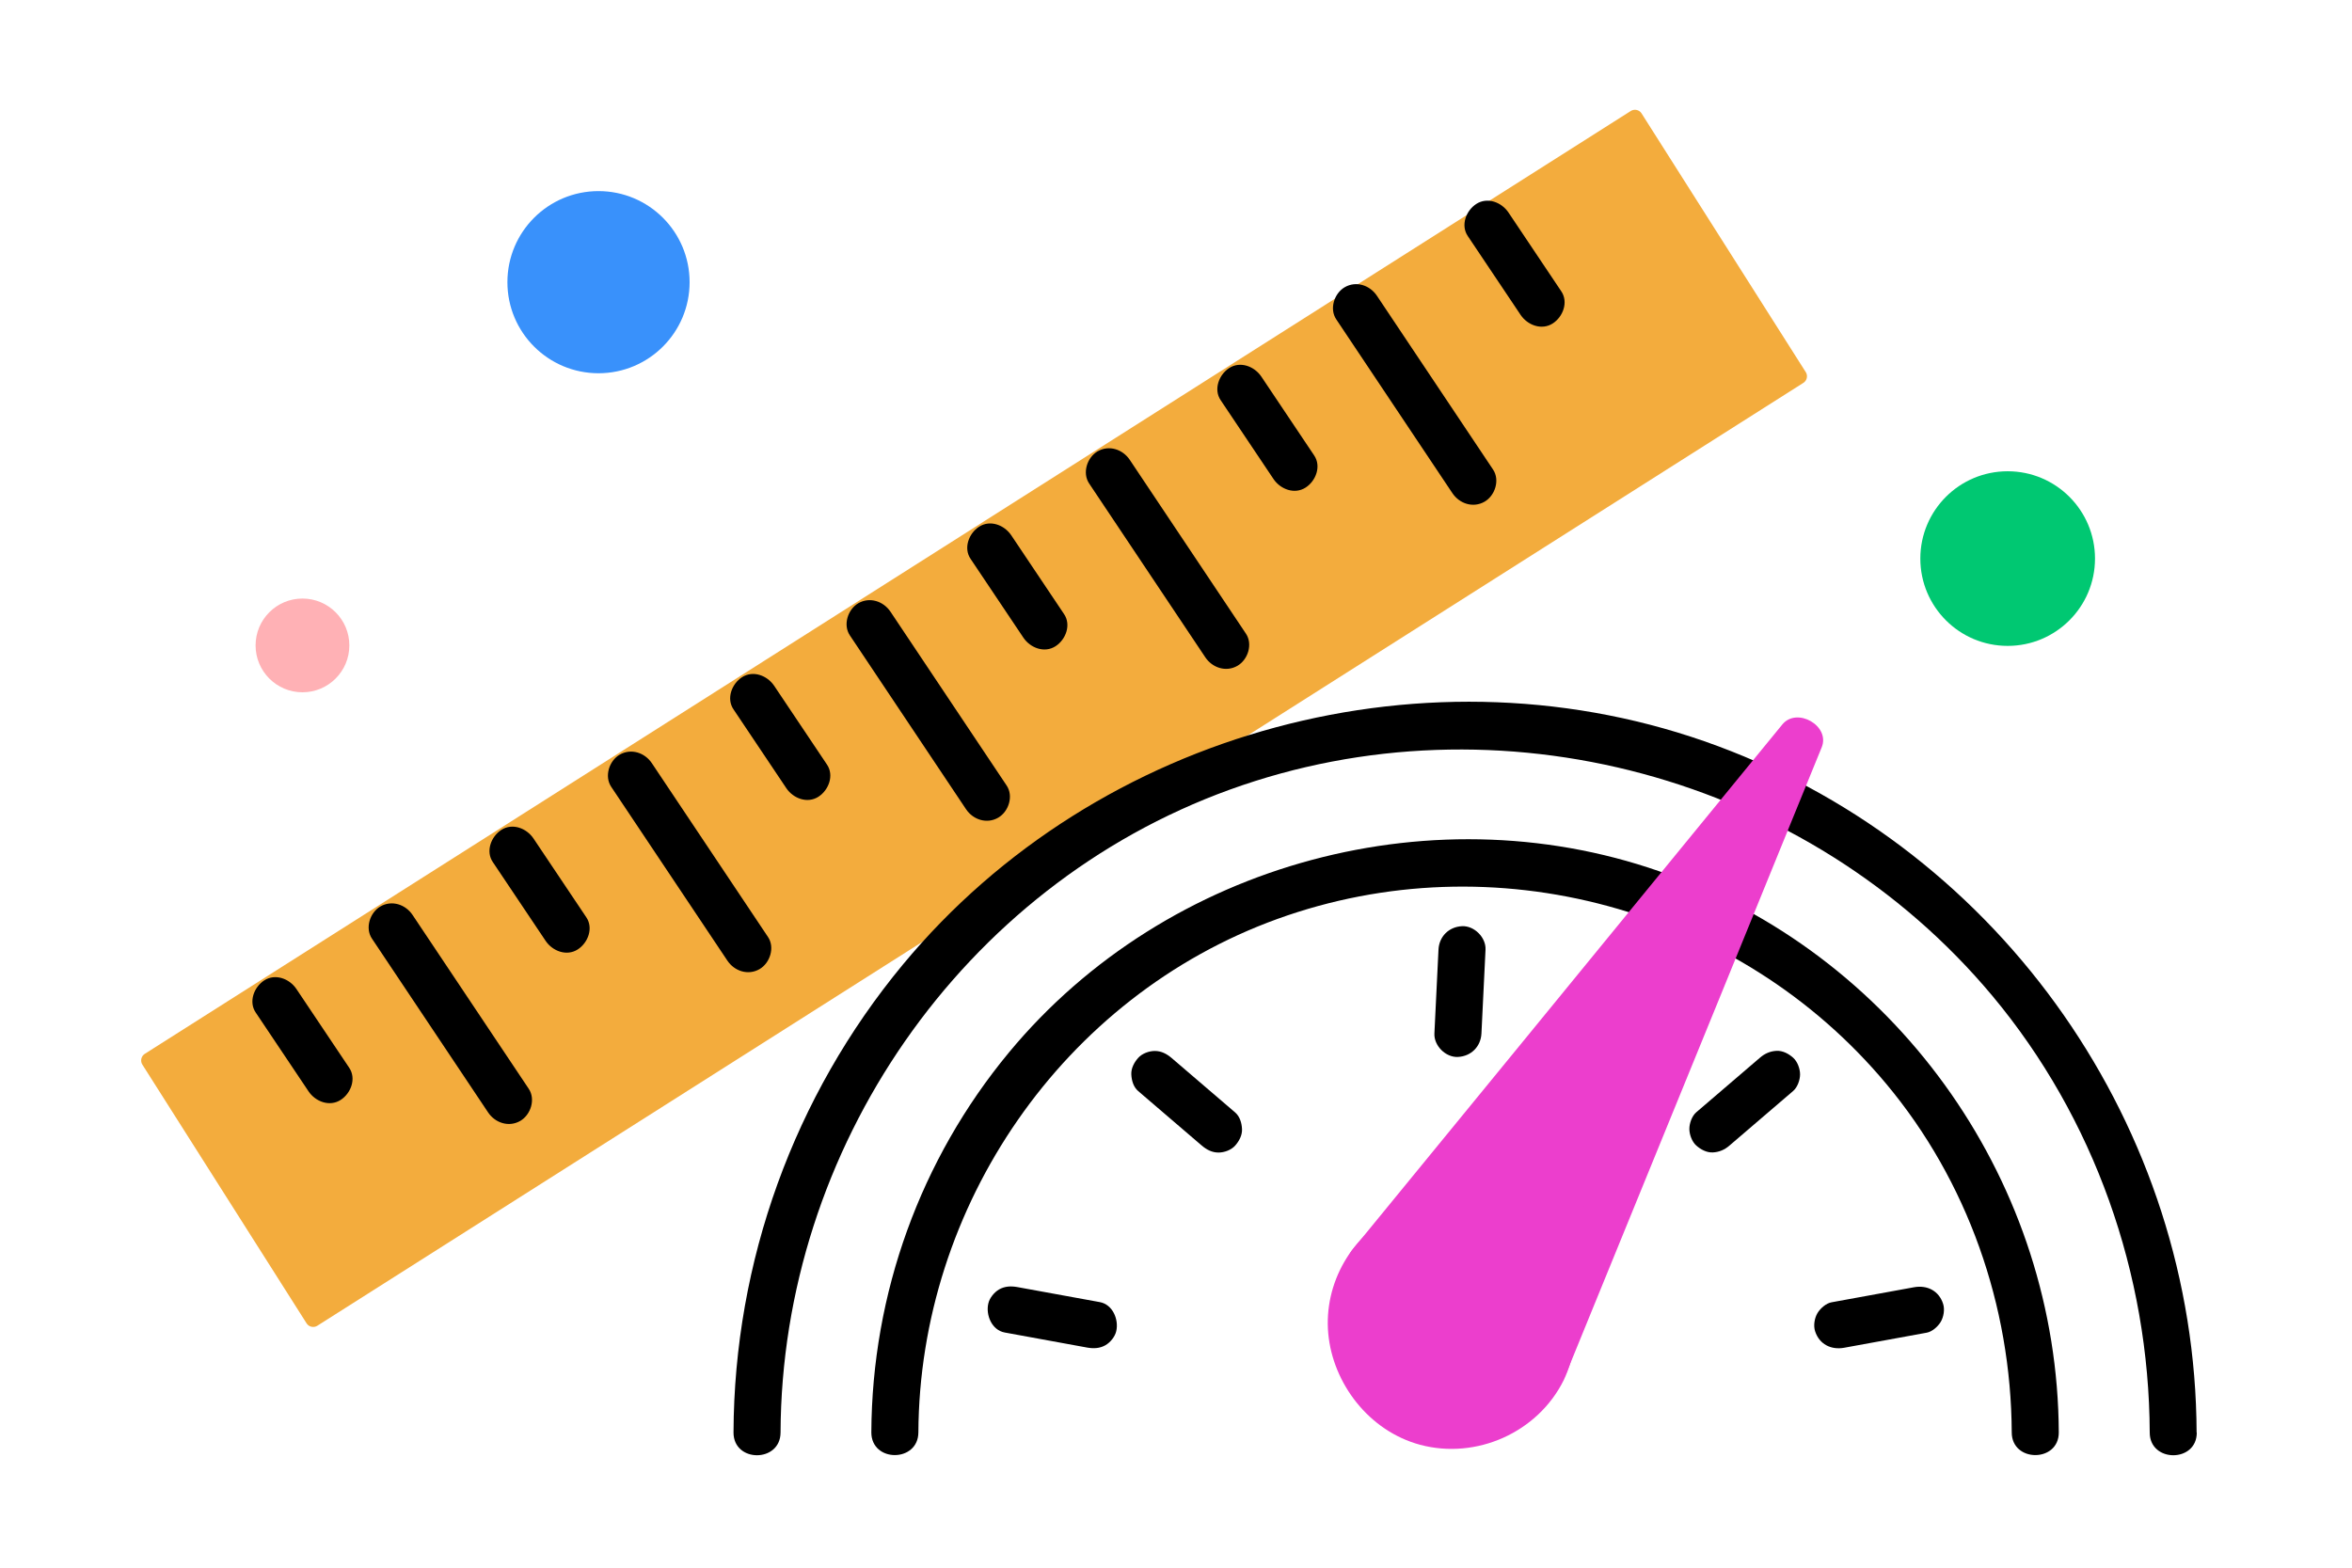 <svg width="150" height="100" viewBox="0 0 150 100" fill="none" xmlns="http://www.w3.org/2000/svg">
<g clip-path="url(#clip0_1586_1488)">
<g clip-path="url(#clip1_1586_1488)">
<path d="M104.27 7.503L9.503 67.644L19.973 84.143L114.74 24.002L104.27 7.503Z" fill="#F3AC3D" stroke="#F3AC3D" stroke-linecap="round" stroke-linejoin="round"/>
<path d="M16.31 64.59C17.43 66.27 18.56 67.95 19.68 69.62C20.12 70.27 21.02 70.62 21.73 70.16C22.38 69.74 22.74 68.8 22.27 68.11C21.15 66.43 20.02 64.75 18.9 63.08C18.46 62.43 17.56 62.08 16.85 62.54C16.2 62.96 15.84 63.9 16.31 64.59Z" fill="black"/>
<path d="M31.43 54.99C32.55 56.67 33.68 58.35 34.8 60.02C35.24 60.67 36.14 61.02 36.85 60.56C37.5 60.14 37.86 59.2 37.39 58.51C36.27 56.83 35.14 55.15 34.02 53.48C33.58 52.83 32.68 52.48 31.97 52.94C31.32 53.36 30.96 54.3 31.43 54.99Z" fill="black"/>
<path d="M23.72 59.871C26.19 63.571 28.66 67.261 31.13 70.961C31.58 71.631 32.45 71.921 33.18 71.501C33.85 71.111 34.17 70.121 33.72 69.451C31.25 65.751 28.78 62.061 26.31 58.361C25.86 57.691 24.99 57.401 24.26 57.821C23.59 58.211 23.27 59.201 23.72 59.871Z" fill="black"/>
<path d="M38.98 50.189C41.45 53.889 43.92 57.579 46.39 61.279C46.84 61.949 47.71 62.239 48.44 61.819C49.11 61.429 49.43 60.439 48.98 59.769C46.51 56.069 44.04 52.379 41.57 48.679C41.12 48.009 40.25 47.719 39.52 48.139C38.85 48.529 38.53 49.519 38.98 50.189Z" fill="black"/>
<path d="M46.78 45.25C47.9 46.93 49.03 48.61 50.15 50.28C50.59 50.93 51.49 51.28 52.2 50.82C52.85 50.4 53.21 49.46 52.74 48.77C51.62 47.09 50.49 45.41 49.37 43.74C48.93 43.09 48.03 42.74 47.32 43.2C46.67 43.62 46.31 44.56 46.78 45.25Z" fill="black"/>
<path d="M61.9 35.65C63.02 37.33 64.15 39.01 65.27 40.68C65.71 41.33 66.61 41.68 67.32 41.22C67.97 40.8 68.33 39.86 67.86 39.17C66.74 37.49 65.61 35.81 64.49 34.14C64.05 33.49 63.15 33.14 62.44 33.6C61.79 34.02 61.43 34.96 61.9 35.65Z" fill="black"/>
<path d="M77.85 25.529L81.22 30.559C81.66 31.209 82.56 31.559 83.27 31.099C83.92 30.679 84.28 29.739 83.81 29.049L80.44 24.019C80 23.369 79.1 23.019 78.39 23.479C77.74 23.899 77.38 24.839 77.85 25.529Z" fill="black"/>
<path d="M54.2 40.529C56.67 44.229 59.14 47.919 61.61 51.619C62.06 52.289 62.93 52.579 63.66 52.159C64.33 51.769 64.65 50.779 64.2 50.109C61.73 46.409 59.26 42.719 56.79 39.019C56.34 38.349 55.47 38.059 54.74 38.479C54.07 38.869 53.75 39.859 54.2 40.529Z" fill="black"/>
<path d="M69.46 30.84L76.87 41.93C77.32 42.6 78.19 42.89 78.92 42.47C79.59 42.08 79.91 41.09 79.46 40.42L72.05 29.33C71.6 28.66 70.73 28.37 70 28.79C69.33 29.18 69.01 30.17 69.46 30.84Z" fill="black"/>
<path d="M93.61 15.06C94.73 16.74 95.86 18.42 96.98 20.09C97.42 20.74 98.32 21.09 99.03 20.63C99.68 20.21 100.04 19.27 99.57 18.58C98.45 16.9 97.32 15.22 96.2 13.55C95.76 12.9 94.86 12.55 94.15 13.01C93.5 13.43 93.14 14.37 93.61 15.06Z" fill="black"/>
<path d="M85.22 20.371C87.69 24.071 90.16 27.761 92.63 31.461C93.08 32.131 93.95 32.421 94.68 32.001C95.35 31.611 95.67 30.621 95.22 29.951C92.75 26.251 90.28 22.561 87.81 18.861C87.36 18.191 86.49 17.901 85.76 18.321C85.09 18.711 84.77 19.701 85.22 20.371Z" fill="black"/>
<path d="M128.04 41.2C131.116 41.2 133.61 38.707 133.61 35.63C133.61 32.554 131.116 30.061 128.04 30.061C124.964 30.061 122.47 32.554 122.47 35.63C122.47 38.707 124.964 41.2 128.04 41.2Z" fill="#00C872"/>
<path d="M19.29 44.16C20.941 44.16 22.28 42.821 22.28 41.17C22.28 39.518 20.941 38.18 19.29 38.18C17.639 38.18 16.3 39.518 16.3 41.17C16.3 42.821 17.639 44.16 19.29 44.16Z" fill="#FFB1B5"/>
<path d="M140.09 91.38C140.02 71.99 127.74 54.35 109.55 47.59C91.28 40.8 70 46.54 57.58 61.53C50.63 69.92 46.82 80.48 46.78 91.38C46.78 93.31 49.77 93.31 49.78 91.38C49.85 73.28 61.34 56.56 78.43 50.37C95.52 44.18 115.32 49.46 127.07 63.53C133.57 71.32 137.06 81.27 137.1 91.38C137.1 93.31 140.11 93.31 140.1 91.38H140.09Z" fill="black"/>
<path d="M58.57 91.38C58.64 76.93 67.79 63.57 81.46 58.62C95.25 53.63 110.91 57.9 120.29 69.13C125.49 75.35 128.26 83.3 128.3 91.37C128.3 93.3 131.31 93.3 131.3 91.37C131.23 75.62 121.29 61.33 106.52 55.83C91.71 50.32 74.42 54.97 64.35 67.13C58.7 73.95 55.61 82.51 55.57 91.37C55.57 93.3 58.56 93.3 58.57 91.37V91.38Z" fill="black"/>
<path d="M122.07 82.111C120.32 82.431 118.56 82.751 116.81 83.071C116.46 83.131 116.09 83.461 115.91 83.761C115.72 84.081 115.64 84.561 115.76 84.921C116.03 85.751 116.78 86.121 117.61 85.971C119.36 85.651 121.12 85.331 122.87 85.011C123.22 84.951 123.59 84.621 123.77 84.321C123.96 84.001 124.04 83.521 123.92 83.161C123.65 82.331 122.9 81.961 122.07 82.111Z" fill="black"/>
<path d="M112.24 67.471L108.18 70.951C107.9 71.191 107.74 71.661 107.74 72.011C107.74 72.361 107.9 72.821 108.18 73.071C108.46 73.321 108.84 73.531 109.24 73.511C109.64 73.491 109.99 73.341 110.3 73.071C111.65 71.911 113 70.751 114.36 69.591C114.64 69.351 114.8 68.881 114.8 68.531C114.8 68.181 114.64 67.721 114.36 67.471C114.08 67.221 113.7 67.011 113.3 67.031C112.9 67.051 112.55 67.201 112.24 67.471Z" fill="black"/>
<path d="M64.08 84.999C65.83 85.32 67.59 85.639 69.34 85.96C69.74 86.029 70.13 86.019 70.5 85.809C70.81 85.629 71.11 85.269 71.19 84.909C71.36 84.18 70.97 83.21 70.14 83.059C68.39 82.74 66.63 82.419 64.88 82.1C64.48 82.029 64.09 82.04 63.72 82.249C63.41 82.43 63.11 82.79 63.03 83.15C62.86 83.879 63.25 84.85 64.08 84.999Z" fill="black"/>
<path d="M72.59 69.599C73.94 70.759 75.29 71.919 76.65 73.079C76.96 73.339 77.3 73.519 77.71 73.519C78.08 73.519 78.52 73.359 78.77 73.079C79.02 72.799 79.23 72.419 79.21 72.019C79.19 71.619 79.07 71.219 78.77 70.959C77.42 69.799 76.07 68.639 74.71 67.479C74.4 67.219 74.06 67.039 73.65 67.039C73.28 67.039 72.84 67.199 72.59 67.479C72.34 67.759 72.13 68.139 72.15 68.539C72.17 68.939 72.29 69.339 72.59 69.599Z" fill="black"/>
<path d="M91.74 60.58C91.65 62.36 91.57 64.14 91.48 65.92C91.44 66.7 92.2 67.46 92.98 67.42C93.82 67.38 94.44 66.76 94.48 65.92C94.57 64.14 94.65 62.36 94.74 60.58C94.78 59.8 94.02 59.04 93.24 59.08C92.4 59.12 91.78 59.74 91.74 60.58Z" fill="black"/>
<path d="M92.62 90.909C96.177 90.909 99.06 88.026 99.06 84.469C99.06 80.913 96.177 78.029 92.62 78.029C89.064 78.029 86.18 80.913 86.18 84.469C86.18 88.026 89.064 90.909 92.62 90.909Z" fill="#EC3ECD"/>
<path d="M97.13 86.501C96.61 87.541 95.99 88.241 95.04 88.781C94.54 89.061 94.34 89.141 93.7 89.291C93.22 89.401 92.8 89.421 92.12 89.391C91.65 89.371 92.36 89.461 91.9 89.371C91.75 89.341 91.59 89.311 91.44 89.271C91.18 89.201 90.93 89.121 90.68 89.031C90.91 89.121 90.42 88.901 90.44 88.911C90.3 88.841 90.15 88.761 90.02 88.671C89.89 88.581 89.75 88.501 89.62 88.411C89.8 88.541 89.43 88.251 89.43 88.251C88.58 87.511 88.1 86.721 87.83 85.701C87.79 85.551 87.76 85.401 87.73 85.251C87.63 84.801 87.73 85.511 87.7 85.041C87.68 84.781 87.67 84.531 87.68 84.271C87.68 84.121 87.69 83.961 87.71 83.811C87.68 84.101 87.75 83.601 87.75 83.591C87.81 83.281 87.9 82.971 88.01 82.671C88.31 81.841 89.1 80.861 89.81 80.391C90.33 80.041 90.64 79.901 91.1 79.761C91.39 79.671 91.69 79.601 91.99 79.551C91.75 79.591 92.01 79.551 92.05 79.551C92.25 79.541 92.46 79.521 92.66 79.521C93.25 79.521 93.46 79.551 94.11 79.751C94.62 79.911 95.09 80.131 95.62 80.531C95.42 80.391 95.82 80.701 95.81 80.691C95.95 80.811 96.08 80.941 96.2 81.071C96.29 81.161 96.38 81.261 96.46 81.361C96.57 81.501 96.59 81.521 96.51 81.421C96.57 81.501 96.63 81.591 96.69 81.671C97.11 82.311 97.23 82.581 97.41 83.251C97.45 83.401 97.48 83.551 97.51 83.701C97.58 84.001 97.51 83.571 97.54 83.911C97.56 84.271 97.56 84.621 97.54 84.991C97.54 85.111 97.5 85.341 97.42 85.671C97.38 85.821 97.34 85.981 97.29 86.131C97.26 86.231 97.22 86.331 97.18 86.431C97.23 86.321 97.21 86.351 97.14 86.521C96.8 87.251 96.93 88.141 97.68 88.571C98.33 88.951 99.39 88.771 99.73 88.031C101.14 84.991 100.69 81.411 98.33 78.961C95.97 76.511 92.29 75.931 89.24 77.311C86.19 78.691 84.42 81.881 84.71 85.061C85 88.241 87.3 91.281 90.57 92.161C94.16 93.121 98.08 91.371 99.73 88.031C100.09 87.301 99.92 86.411 99.19 85.981C98.53 85.591 97.5 85.791 97.14 86.521L97.13 86.501Z" fill="#EC3ECD"/>
<path d="M98.43 87.249L114.73 47.279L87.33 80.779" fill="#EC3ECD"/>
<path d="M99.87 87.65C101.71 83.141 103.55 78.641 105.39 74.13C108.31 66.981 111.23 59.831 114.14 52.67C114.82 51.001 115.5 49.34 116.18 47.67C116.74 46.3 114.6 45.081 113.67 46.211C110.58 49.99 107.49 53.761 104.4 57.541C99.5 63.531 94.6 69.531 89.69 75.52C88.55 76.921 87.4 78.311 86.26 79.71C85.05 81.191 87.16 83.331 88.38 81.831C91.47 78.05 94.56 74.281 97.65 70.501C102.55 64.51 107.45 58.511 112.36 52.52C113.5 51.12 114.65 49.73 115.79 48.331L113.28 46.87C111.44 51.38 109.6 55.88 107.76 60.391C104.84 67.54 101.92 74.691 99.01 81.85C98.33 83.52 97.65 85.18 96.97 86.85C96.24 88.641 99.14 89.41 99.86 87.65H99.87Z" fill="#EC3ECD"/>
<path d="M38.17 23.809C41.379 23.809 43.98 21.208 43.98 18C43.98 14.791 41.379 12.19 38.17 12.19C34.961 12.19 32.36 14.791 32.36 18C32.36 21.208 34.961 23.809 38.17 23.809Z" fill="#3991FB"/>
</g>
</g>
<defs>
<clipPath id="clip0_1586_1488">
<rect width="150" height="100" fill="white"/>
</clipPath>
<clipPath id="clip1_1586_1488">
<rect width="131.09" height="85.83" fill="white" transform="translate(9 7)"/>
</clipPath>
</defs>
</svg>
